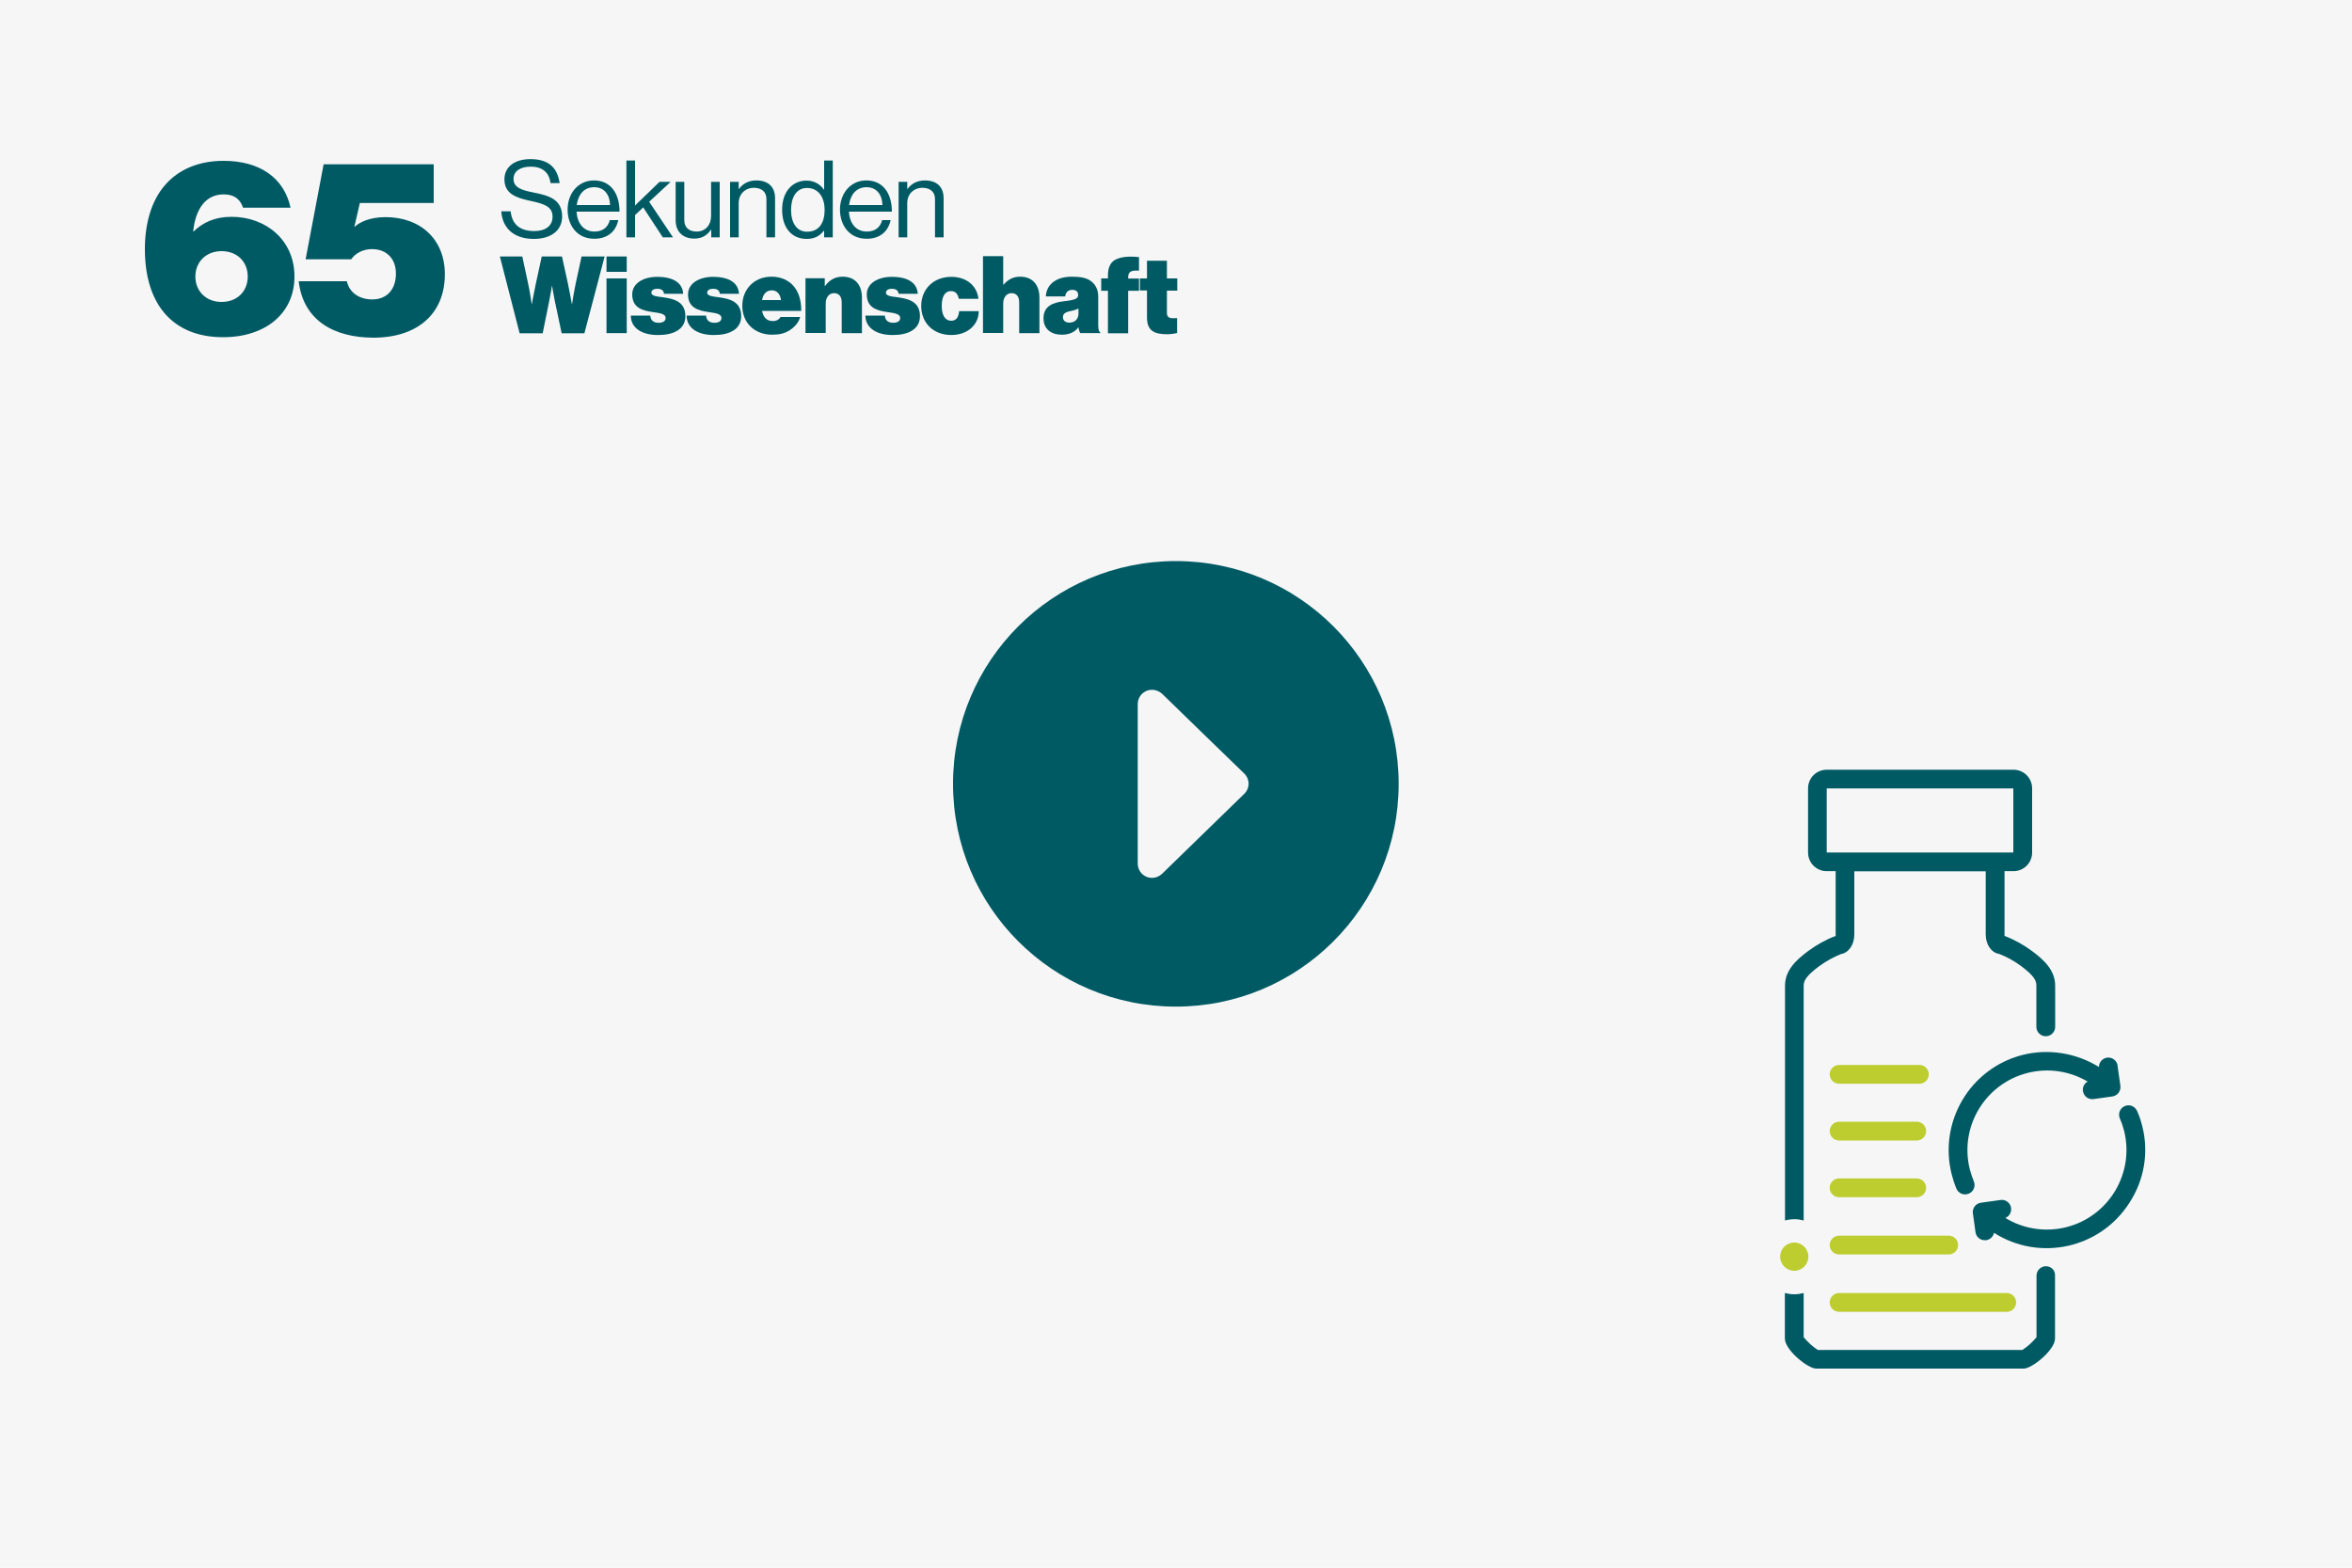 <?xml version="1.0" encoding="utf-8"?>
<!-- Generator: Adobe Illustrator 25.4.1, SVG Export Plug-In . SVG Version: 6.00 Build 0)  -->
<svg version="1.1" xmlns="http://www.w3.org/2000/svg" xmlns:xlink="http://www.w3.org/1999/xlink" x="0px" y="0px"
	 viewBox="0 0 1500 1000" style="enable-background:new 0 0 1500 1000;" xml:space="preserve">
<style type="text/css">
	.st0{fill:#F6F6F6;}
	.st1{fill:none;}
	.st2{fill:#005A64;}
	.st3{fill:none;stroke:#025A64;stroke-width:12.644;stroke-linecap:round;stroke-miterlimit:10;}
	.st4{fill:none;stroke:#065A63;stroke-width:12.644;stroke-linecap:round;stroke-miterlimit:10;}
	.st5{fill:#BECD30;}
	.st6{fill:none;stroke:#025A64;stroke-width:12.644;stroke-linecap:round;stroke-linejoin:round;}
	.st7{fill:#FFFFFF;stroke:#025A64;stroke-width:12.644;stroke-linecap:round;stroke-linejoin:round;}
	.st8{fill:none;stroke:#BECD30;stroke-width:9.483;stroke-linecap:round;stroke-linejoin:round;}
	.st9{fill:none;stroke:#025A64;stroke-width:8.486;stroke-linecap:round;stroke-miterlimit:10;}
	.st10{fill:none;stroke:#065A63;stroke-width:8.486;stroke-linecap:round;stroke-miterlimit:10;}
	.st11{fill:none;stroke:#025A64;stroke-width:8.486;stroke-linecap:round;stroke-linejoin:round;}
	.st12{fill:#FFFFFF;stroke:#025A64;stroke-width:8.486;stroke-linecap:round;stroke-linejoin:round;}
	.st13{fill:none;stroke:#BECD30;stroke-width:6.365;stroke-linecap:round;stroke-linejoin:round;}
	.st14{fill:#BDCD30;}
	.st15{fill:#065A63;}
	.st16{fill:#FFFFFF;}
	.st17{fill:none;stroke:#035963;stroke-width:9.287;stroke-linecap:round;stroke-linejoin:round;stroke-miterlimit:10;}
	.st18{clip-path:url(#SVGID_00000108267210353192079940000017125949424110448272_);fill:#FFFFFF;}
	
		.st19{clip-path:url(#SVGID_00000108267210353192079940000017125949424110448272_);fill:none;stroke:#035963;stroke-width:9.287;stroke-linecap:round;stroke-linejoin:round;stroke-miterlimit:10;}
	.st20{clip-path:url(#SVGID_00000131353138955230338640000013649903395328646063_);fill:#FFFFFF;}
	
		.st21{clip-path:url(#SVGID_00000131353138955230338640000013649903395328646063_);fill:none;stroke:#035963;stroke-width:9.287;stroke-linecap:round;stroke-linejoin:round;stroke-miterlimit:10;}
	.st22{clip-path:url(#SVGID_00000166647874641044116020000015616275773054808765_);fill:#FFFFFF;}
	
		.st23{clip-path:url(#SVGID_00000166647874641044116020000015616275773054808765_);fill:none;stroke:#035963;stroke-width:9.287;stroke-linecap:round;stroke-linejoin:round;stroke-miterlimit:10;}
	.st24{clip-path:url(#SVGID_00000106109888476110151650000002323658452000529073_);fill:#FFFFFF;}
	
		.st25{clip-path:url(#SVGID_00000106109888476110151650000002323658452000529073_);fill:none;stroke:#035963;stroke-width:9.287;stroke-linecap:round;stroke-linejoin:round;stroke-miterlimit:10;}
	
		.st26{clip-path:url(#SVGID_00000106109888476110151650000002323658452000529073_);fill:none;stroke:#BDCC30;stroke-width:5.858;stroke-linecap:round;stroke-linejoin:round;}
	
		.st27{clip-path:url(#SVGID_00000007392843379581761720000015165205829965647549_);fill:none;stroke:#035963;stroke-width:9.287;stroke-linecap:round;stroke-linejoin:round;stroke-miterlimit:10;}
	
		.st28{clip-path:url(#SVGID_00000066499082602256270220000016967335210956026263_);fill:none;stroke:#035963;stroke-width:9.287;stroke-linecap:round;stroke-linejoin:round;stroke-miterlimit:10;}
	
		.st29{clip-path:url(#SVGID_00000009592353667741182660000002851417757352468925_);fill:none;stroke:#035963;stroke-width:9.287;stroke-linecap:round;stroke-miterlimit:10;}
	
		.st30{clip-path:url(#SVGID_00000009592353667741182660000002851417757352468925_);fill:none;stroke:#BDCC30;stroke-width:10.702;stroke-linecap:round;stroke-linejoin:round;stroke-miterlimit:10;}
	.st31{clip-path:url(#SVGID_00000009592353667741182660000002851417757352468925_);fill:#BDCC30;}
	.st32{fill:none;stroke:#035963;stroke-width:10.03;stroke-linecap:round;stroke-linejoin:round;stroke-miterlimit:10;}
	.st33{clip-path:url(#SVGID_00000081636147266827737310000005389296684160158599_);fill:#FFFFFF;}
	
		.st34{clip-path:url(#SVGID_00000081636147266827737310000005389296684160158599_);fill:none;stroke:#035963;stroke-width:10.03;stroke-linecap:round;stroke-linejoin:round;stroke-miterlimit:10;}
	.st35{clip-path:url(#SVGID_00000163783837911458078790000012697383377224468414_);fill:#FFFFFF;}
	
		.st36{clip-path:url(#SVGID_00000163783837911458078790000012697383377224468414_);fill:none;stroke:#035963;stroke-width:10.03;stroke-linecap:round;stroke-linejoin:round;stroke-miterlimit:10;}
	.st37{clip-path:url(#SVGID_00000152261118683992500180000015712397250642652298_);fill:#FFFFFF;}
	
		.st38{clip-path:url(#SVGID_00000152261118683992500180000015712397250642652298_);fill:none;stroke:#035963;stroke-width:10.03;stroke-linecap:round;stroke-linejoin:round;stroke-miterlimit:10;}
	.st39{clip-path:url(#SVGID_00000043417971705637826930000016408595244952804495_);fill:#FFFFFF;}
	
		.st40{clip-path:url(#SVGID_00000043417971705637826930000016408595244952804495_);fill:none;stroke:#035963;stroke-width:10.03;stroke-linecap:round;stroke-linejoin:round;stroke-miterlimit:10;}
	
		.st41{clip-path:url(#SVGID_00000043417971705637826930000016408595244952804495_);fill:none;stroke:#BDCC30;stroke-width:6.327;stroke-linecap:round;stroke-linejoin:round;}
	
		.st42{clip-path:url(#SVGID_00000064323271989789718100000000423193233728001722_);fill:none;stroke:#035963;stroke-width:10.03;stroke-linecap:round;stroke-linejoin:round;stroke-miterlimit:10;}
	
		.st43{clip-path:url(#SVGID_00000170274600277225776450000009113429172739047066_);fill:none;stroke:#035963;stroke-width:10.03;stroke-linecap:round;stroke-linejoin:round;stroke-miterlimit:10;}
	
		.st44{clip-path:url(#SVGID_00000023257152264456749850000000423295585303950984_);fill:none;stroke:#035963;stroke-width:10.03;stroke-linecap:round;stroke-miterlimit:10;}
	
		.st45{clip-path:url(#SVGID_00000023257152264456749850000000423295585303950984_);fill:none;stroke:#BDCC30;stroke-width:11.558;stroke-linecap:round;stroke-linejoin:round;stroke-miterlimit:10;}
	.st46{clip-path:url(#SVGID_00000023257152264456749850000000423295585303950984_);fill:#BDCC30;}
	.st47{fill:none;stroke:#035963;stroke-width:6.321;stroke-linecap:round;stroke-linejoin:round;stroke-miterlimit:10;}
	.st48{clip-path:url(#SVGID_00000119120009113253870170000006336785388524846013_);fill:#FFFFFF;}
	
		.st49{clip-path:url(#SVGID_00000119120009113253870170000006336785388524846013_);fill:none;stroke:#035963;stroke-width:6.321;stroke-linecap:round;stroke-linejoin:round;stroke-miterlimit:10;}
	.st50{clip-path:url(#SVGID_00000132078350108462954670000012936023816297640112_);fill:#FFFFFF;}
	
		.st51{clip-path:url(#SVGID_00000132078350108462954670000012936023816297640112_);fill:none;stroke:#035963;stroke-width:6.321;stroke-linecap:round;stroke-linejoin:round;stroke-miterlimit:10;}
	.st52{clip-path:url(#SVGID_00000100360097854121053740000008162912728404461710_);fill:#FFFFFF;}
	
		.st53{clip-path:url(#SVGID_00000100360097854121053740000008162912728404461710_);fill:none;stroke:#035963;stroke-width:6.321;stroke-linecap:round;stroke-linejoin:round;stroke-miterlimit:10;}
	.st54{clip-path:url(#SVGID_00000031914941603082983050000013209247350093761960_);fill:#FFFFFF;}
	
		.st55{clip-path:url(#SVGID_00000031914941603082983050000013209247350093761960_);fill:none;stroke:#035963;stroke-width:6.321;stroke-linecap:round;stroke-linejoin:round;stroke-miterlimit:10;}
	
		.st56{clip-path:url(#SVGID_00000031914941603082983050000013209247350093761960_);fill:none;stroke:#BDCC30;stroke-width:3.987;stroke-linecap:round;stroke-linejoin:round;}
	
		.st57{clip-path:url(#SVGID_00000101101160887590202440000004058646535064666512_);fill:none;stroke:#035963;stroke-width:6.321;stroke-linecap:round;stroke-linejoin:round;stroke-miterlimit:10;}
	
		.st58{clip-path:url(#SVGID_00000154404801692379965680000015506523907788925355_);fill:none;stroke:#035963;stroke-width:6.321;stroke-linecap:round;stroke-linejoin:round;stroke-miterlimit:10;}
	
		.st59{clip-path:url(#SVGID_00000033344376247703983920000012753482133770934945_);fill:none;stroke:#035963;stroke-width:6.321;stroke-linecap:round;stroke-miterlimit:10;}
	
		.st60{clip-path:url(#SVGID_00000033344376247703983920000012753482133770934945_);fill:none;stroke:#BDCC30;stroke-width:7.284;stroke-linecap:round;stroke-linejoin:round;stroke-miterlimit:10;}
	.st61{clip-path:url(#SVGID_00000033344376247703983920000012753482133770934945_);fill:#BDCC30;}
	.st62{fill:none;stroke:#005A64;stroke-width:12.821;stroke-linecap:round;stroke-linejoin:round;stroke-miterlimit:10;}
	.st63{fill:#005A64;stroke:#005A64;stroke-width:7.051;stroke-linecap:round;stroke-linejoin:round;stroke-miterlimit:10;}
	.st64{fill:none;stroke:#BDCD30;stroke-width:8.334;stroke-linecap:round;stroke-linejoin:round;}
	.st65{fill:none;stroke:#005A64;stroke-width:8.334;stroke-linecap:round;stroke-linejoin:round;}
	.st66{fill:none;stroke:#BDCD30;stroke-width:6.54;stroke-miterlimit:10;}
	.st67{fill:#025A64;}
	.st68{fill:none;stroke:#005A64;stroke-width:8.026;stroke-linecap:round;stroke-linejoin:round;stroke-miterlimit:10;}
	.st69{fill:#005A64;stroke:#005A64;stroke-width:4.414;stroke-linecap:round;stroke-linejoin:round;stroke-miterlimit:10;}
	.st70{fill:none;stroke:#BDCD30;stroke-width:5.217;stroke-linecap:round;stroke-linejoin:round;}
	.st71{fill:none;stroke:#005A64;stroke-width:5.217;stroke-linecap:round;stroke-linejoin:round;}
	.st72{fill:none;stroke:#BDCD30;stroke-width:4.094;stroke-miterlimit:10;}
	.st73{display:none;}
	.st74{display:inline;fill:none;stroke:#005A64;stroke-width:0.894;stroke-miterlimit:10;}
	.st75{display:inline;fill:none;stroke:#005A64;stroke-width:0.74;stroke-miterlimit:10;}
	.st76{display:inline;fill:none;stroke:#005A64;stroke-miterlimit:10;}
	.st77{fill:none;stroke:#005A64;stroke-width:13.909;stroke-linecap:round;stroke-miterlimit:10;}
	.st78{fill:#FFFFFF;stroke:#005A64;stroke-width:13.909;stroke-linecap:round;stroke-miterlimit:10;}
	.st79{fill:none;stroke:#025A64;stroke-width:12.518;stroke-linecap:round;stroke-linejoin:round;stroke-miterlimit:10;}
	.st80{fill:none;stroke:#025A64;stroke-width:13.909;stroke-linecap:round;stroke-linejoin:round;stroke-miterlimit:10;}
	.st81{fill:none;stroke:#005A64;stroke-width:9.127;stroke-linecap:round;stroke-miterlimit:10;}
	.st82{fill:#FFFFFF;stroke:#005A64;stroke-width:9.127;stroke-linecap:round;stroke-miterlimit:10;}
	.st83{fill:none;stroke:#025A64;stroke-width:8.214;stroke-linecap:round;stroke-linejoin:round;stroke-miterlimit:10;}
	.st84{fill:none;stroke:#025A64;stroke-width:9.127;stroke-linecap:round;stroke-linejoin:round;stroke-miterlimit:10;}
</style>
<g id="Text">
	<rect x="-0.2" y="0" class="st0" width="1500.2" height="1000"/>
	<g>
		<circle class="st2" cx="749.9" cy="500" r="142.1"/>
		<g>
			<path class="st0" d="M734.7,555.5c-0.6,0-1.2-0.1-1.8-0.4c-1.7-0.7-2.8-2.4-2.8-4.2V449.1c0-1.8,1.1-3.5,2.8-4.2
				c0.6-0.2,1.2-0.4,1.8-0.4c1.2,0,2.3,0.4,3.2,1.3l52.4,50.9c0.9,0.9,1.4,2,1.4,3.3s-0.5,2.4-1.4,3.3l-52.4,50.9
				C737,555,735.9,555.5,734.7,555.5z"/>
			<path class="st0" d="M734.7,449.1l26.2,25.5l26.2,25.5l-26.2,25.5l-26.2,25.5V500V449.1 M734.7,440c-1.2,0-2.4,0.2-3.5,0.7
				c-3.4,1.4-5.6,4.7-5.6,8.4V500v50.9c0,3.7,2.2,7,5.6,8.4c1.1,0.5,2.3,0.7,3.5,0.7c2.3,0,4.6-0.9,6.4-2.6l26.2-25.5l26.2-25.5
				c1.8-1.7,2.8-4.1,2.8-6.5s-1-4.8-2.8-6.5L767.3,468l-26.2-25.5C739.3,440.9,737,440,734.7,440L734.7,440z"/>
		</g>
	</g>
	<g>
		<path class="st2" d="M92.4,158.9c0-16.2,4.1-30.9,12.9-40.9c8.5-9.8,21.2-15.4,37.3-15.4c23.3,0,38.6,11,42.7,29.9H155
			c-1.4-4.2-4.4-8.5-12.4-8.5c-10.7,0-17.8,8.2-19.4,23.6h0.3c6-5.7,13.4-9.3,24.2-9.3c21.6,0,40.1,14.6,40.1,38.1
			c0,23.6-18.6,38.7-45.5,38.7C110,215.1,92.4,193.9,92.4,158.9z M158,176.4c0-9.3-6.6-16.2-16.7-16.2c-9.9,0-16.7,6.9-16.7,16.2
			s6.8,16.2,16.7,16.2C151.4,192.6,158,185.7,158,176.4z"/>
		<path class="st2" d="M190.5,179.4h30.7c1.7,7.6,8.3,11.6,16.2,11.6c9.3,0,15.1-6.3,15.1-16.5c0-9.3-5.8-15.6-15.3-15.6
			c-5.7,0-10.7,2.7-13.2,6.5h-29.1l11.5-60.6h70.2v24.7h-47.1l-3.5,15.1h0.3c3.1-3,9.9-6.1,19.5-6.1c22.4,0,37.9,14.2,37.9,36.4
			c0,25.3-17.5,40.5-45.6,40.5C212.9,215.3,193.4,204.4,190.5,179.4z"/>
	</g>
	<g>
		<path class="st2" d="M318.8,163.6h14.3l3.6,16.8c1.2,5.3,2.4,13.6,2.4,13.6h0.1c0,0,1.3-7.3,2.5-12.9l3.8-17.5h12.9l3.8,17.3
			c1.2,5.7,2.5,13.1,2.5,13.1h0.1c0,0,1.3-8.3,2.5-13.8l3.6-16.6h14.7l-12.9,49h-14.5l-4.4-20.8c-0.9-4.2-1.7-9.5-1.7-9.5H352
			c0,0-0.8,5.3-1.7,9.5l-4.2,20.8h-14.7L318.8,163.6z"/>
		<path class="st2" d="M386.8,163.6h12.9v9.8h-12.9V163.6z M386.8,177.6h12.9v34.9h-12.9V177.6z"/>
		<path class="st2" d="M402.3,201.3h12.4c0.2,2.9,2,4.6,5.3,4.6c2.5,0,4.5-0.9,4.5-3c0-2.9-4-3.2-8.6-3.9
			c-5.9-0.9-12.7-2.5-12.7-11.2c0-7.2,7.3-11.2,15.9-11.2c10.6,0,16.2,4,16.6,10.8h-12.2c-0.3-2.6-2.3-3.2-4.4-3.2
			c-1.9,0-3.7,0.8-3.7,2.5c0,2,3.2,2.4,7.2,2.9c6.4,0.9,14.5,2.3,14.5,12.1c0,8.4-7.6,12-17.2,12
			C409.5,213.8,402.3,209.3,402.3,201.3z"/>
		<path class="st2" d="M437.9,201.3h12.4c0.2,2.9,2,4.6,5.3,4.6c2.5,0,4.5-0.9,4.5-3c0-2.9-4-3.2-8.6-3.9
			c-5.9-0.9-12.7-2.5-12.7-11.2c0-7.2,7.3-11.2,15.9-11.2c10.6,0,16.2,4,16.6,10.8h-12.2c-0.3-2.6-2.3-3.2-4.4-3.2
			c-1.9,0-3.7,0.8-3.7,2.5c0,2,3.2,2.4,7.2,2.9c6.4,0.9,14.5,2.3,14.5,12.1c0,8.4-7.6,12-17.2,12
			C445.1,213.8,437.9,209.3,437.9,201.3z"/>
		<path class="st2" d="M473.4,195.1c0-10.6,7.6-18.6,18.6-18.6c5.5,0,9.7,1.8,12.9,4.7c4.2,3.9,6.2,10.1,6.1,17.1H486
			c0.8,4,2.9,6.5,6.9,6.5c2.3,0,3.9-0.9,4.9-2.6h12.5c-0.8,3.2-3.2,6.2-6.6,8.4c-3.2,2.1-6.7,2.9-11.2,2.9
			C481,213.5,473.4,205.7,473.4,195.1z M486,191.4h12.1c-0.5-3.9-2.7-6.2-5.8-6.2C488.7,185.2,486.7,187.6,486,191.4z"/>
		<path class="st2" d="M526,182.4h0.2c2.8-3.8,6.4-5.9,11.2-5.9c8.1,0,12.3,5.4,12.3,13.4v22.6h-12.9v-19.5c0-3.6-1.5-6-4.9-6
			c-3.3,0-5.3,2.9-5.3,6.6v18.8h-12.9v-34.9H526V182.4z"/>
		<path class="st2" d="M551.9,201.3h12.4c0.2,2.9,2,4.6,5.3,4.6c2.5,0,4.5-0.9,4.5-3c0-2.9-4-3.2-8.6-3.9
			c-5.9-0.9-12.7-2.5-12.7-11.2c0-7.2,7.3-11.2,15.9-11.2c10.6,0,16.2,4,16.6,10.8h-12.2c-0.3-2.6-2.3-3.2-4.4-3.2
			c-1.9,0-3.7,0.8-3.7,2.5c0,2,3.2,2.4,7.2,2.9c6.4,0.9,14.5,2.3,14.5,12.1c0,8.4-7.6,12-17.2,12C559.2,213.8,552,209.3,551.9,201.3
			z"/>
		<path class="st2" d="M587.5,195.2c0-10.6,7.7-18.6,19.2-18.6c9.9,0,16.4,5.8,17.3,14h-12.5c-0.7-3.2-2.2-4.9-5-4.9
			c-4,0-5.9,3.6-5.9,9.5c0,5.8,2.1,9.4,6,9.4c3.2,0,4.7-2.1,5.1-6.1h12.5c0,8.6-7.1,15.2-17.5,15.2
			C595.1,213.7,587.5,205.8,587.5,195.2z"/>
		<path class="st2" d="M639.8,181.6h0.2c2.6-3,5.8-5.1,10.6-5.1c8.1,0,12.3,5.4,12.3,13.4v22.6H650v-19.5c0-3.6-1.5-6-4.9-6
			c-3.3,0-5.3,2.9-5.3,6.6v18.8h-12.9v-49h12.9V181.6z"/>
		<path class="st2" d="M687.8,208.8h-0.1c-2.3,3.2-6,4.7-10.6,4.7c-6.7,0-11.6-3.6-11.6-10.5c0-7.7,6-10,12.7-10.8
			c7.4-0.8,9.4-1.7,9.4-3.9c0-1.9-0.9-3.4-3.7-3.4c-2.8,0-4.2,1.6-4.6,4.2h-12.3c0.3-6.9,5.6-12.6,16.6-12.6c5.3,0,8.8,0.7,11.4,2.3
			c3.6,2.3,5.4,5.8,5.4,10.5v17.5c0,2.9,0.2,4.5,1.3,5.2v0.5h-12.7C688.5,211.8,688.1,210.7,687.8,208.8z M687.8,199.9v-3.1
			c-1.2,0.6-2.8,1.2-5,1.6c-3.8,0.8-4.9,1.9-4.9,4c0,2.3,1.9,3.4,4,3.4C685,205.8,687.8,204.1,687.8,199.9z"/>
		<path class="st2" d="M702.3,177.6h4.3v-1.9c0-4,1-6.9,3-8.8c3.3-3.2,10.3-3.6,16.8-2.9v8.6c-4-0.1-6.9,0-6.9,4.2v0.9h6.9v7.8h-6.9
			v27.1h-12.9v-27.1h-4.3V177.6z"/>
		<path class="st2" d="M727,177.6h4.5v-11.3h12.7v11.3h6.6v7.8h-6.6v14.2c0,3.5,2.5,3.6,6.5,3.3v9.5c-2,0.5-4,0.8-6.4,0.8
			c-8.5,0-12.8-2.4-12.8-10.8v-17.1H727V177.6z"/>
	</g>
	<g>
		<path class="st2" d="M319.7,134.8h6c0.8,8.3,5.9,12.6,15.1,12.6c6.8,0,11.6-3.1,11.6-9.2c0-6.7-5.9-8.3-14.7-10.2
			c-8.6-1.9-16-4.4-16-13.6c0-8.1,6.7-12.9,16.6-12.9c12.3,0,17.3,6.2,18.6,15.3h-5.8c-0.9-7-5.4-10.5-12.6-10.5
			c-6.6,0-11,2.8-11,7.9c0,5.5,5.5,7.2,12.8,8.6c9.5,1.9,18.2,4.2,18.2,15.3c0,9.2-7.5,14.3-18,14.3
			C326.9,152.4,320.3,144.7,319.7,134.8z"/>
		<path class="st2" d="M362,133.7c0-10.3,6.7-18.6,16.8-18.6c10.6,0,16.3,8.2,16.3,19.9h-27.4c0.4,7.2,4.3,12.7,11.4,12.7
			c5.1,0,8.6-2.5,9.8-7.3h5.4c-1.6,7.6-7.2,11.9-15.2,11.9C368.3,152.4,362,144,362,133.7z M367.8,130.8h21.3
			c-0.3-7.1-4-11.4-10.3-11.4C372.2,119.5,368.7,124.4,367.8,130.8z"/>
		<path class="st2" d="M410.2,132.3l-5.2,4.9v14.2h-5.5v-49h5.5v28.7l15.6-15.1h7.1L414,128.7l15.2,22.7h-6.5L410.2,132.3z"/>
		<path class="st2" d="M453.6,151.4v-4.9h-0.1c-2.5,3.4-5.5,5.7-10.7,5.7c-7.3,0-11.9-4.4-11.9-11.7V116h5.5v24.4
			c0,4.6,2.9,7.3,7.9,7.3c5.6,0,9.2-4.2,9.2-9.9V116h5.5v35.4H453.6z"/>
		<path class="st2" d="M471.1,120.6h0.1c2.5-3.4,6.1-5.5,11.2-5.5c7.4,0,11.9,4,11.9,11.4v24.9h-5.5V127c0-4.6-3-7.2-8-7.2
			c-5.6,0-9.7,4-9.7,9.8v21.8h-5.5V116h5.5V120.6z"/>
		<path class="st2" d="M498.8,133.8c0-11.8,6.8-18.6,15.6-18.6c5,0,8.8,2.5,11.1,5.8h0.1v-18.6h5.5v49h-5.5v-4.3h-0.1
			c-2.7,3.4-6,5.3-11,5.3C504.8,152.4,498.8,145.2,498.8,133.8z M525.9,133.9c0-8.2-4-14-11.3-14c-6.7,0-10.1,6-10.1,14
			c0,8,3.4,13.9,10.2,13.9C522.6,147.8,525.9,141.9,525.9,133.9z"/>
		<path class="st2" d="M535.7,133.7c0-10.3,6.7-18.6,16.8-18.6c10.6,0,16.3,8.2,16.3,19.9h-27.4c0.4,7.2,4.3,12.7,11.4,12.7
			c5.1,0,8.6-2.5,9.8-7.3h5.4c-1.6,7.6-7.2,11.9-15.2,11.9C542,152.4,535.7,144,535.7,133.7z M541.5,130.8h21.3
			c-0.3-7.1-4-11.4-10.3-11.4C545.9,119.5,542.3,124.4,541.5,130.8z"/>
		<path class="st2" d="M578.6,120.6h0.1c2.5-3.4,6.1-5.5,11.2-5.5c7.4,0,11.9,4,11.9,11.4v24.9h-5.5V127c0-4.6-3-7.2-8-7.2
			c-5.6,0-9.7,4-9.7,9.8v21.8h-5.5V116h5.5V120.6z"/>
	</g>
	<g>
		<path class="st2" d="M1290,672.9c-33.5,8.5-53.8,42.6-45.3,76.2c0.8,3.1,1.8,6.2,3,9.1c1.3,3.1,4.8,4.5,7.9,3.2s4.5-4.8,3.2-7.9
			c-1-2.4-1.8-4.9-2.5-7.4c-6.9-27.2,9.6-54.8,36.8-61.7c13-3.3,26.7-1.3,38.3,5.5c-2.9,1.6-3.9,5.2-2.3,8.1c1,1.9,3,3.1,5.1,3.1
			c0.3,0,0.6,0,0.8,0l12.2-1.7c3.3-0.5,5.5-3.5,5.1-6.7l-1.7-12.1c0-3.3-2.7-6-6-6c-3.3,0-6,2.7-6,6
			C1324,671.6,1306.5,668.8,1290,672.9z"/>
		<path class="st2" d="M1366.2,718.2c-0.8-3.3-1.9-6.5-3.3-9.6c-1.4-3-4.9-4.4-7.9-3c-3,1.3-4.3,4.8-3.1,7.7c1.1,2.5,2,5.1,2.7,7.8
			c6.9,27.2-9.6,54.8-36.8,61.7c-13.2,3.3-27.3,1.2-38.9-5.9c3.1-1.2,4.5-4.7,3.3-7.8c-1.1-2.6-3.9-4.2-6.7-3.6l-12.2,1.7
			c-3.3,0.5-5.5,3.5-5.1,6.7l1.7,12.1c0.4,3,3,5.2,6,5.1c0.3,0,0.6,0,0.8,0c2.5-0.4,4.5-2.2,5-4.7c29.2,18.6,68,9.9,86.5-19.4
			C1367.6,752.5,1370.5,734.8,1366.2,718.2L1366.2,718.2z"/>
		<path class="st2" d="M1304.8,807.7c-3.3,0-6,2.7-6,6v39.3c-2.6,3.1-5.6,5.9-9,8.1h-130.5c-3.4-2.2-6.4-5-9-8.1v-28.2
			c-2,0.5-4,0.8-6,0.8c-2,0-4-0.3-6-0.8v29c0,7.3,14.6,19.2,20,19.2h132.3c5.4,0,20-11.9,20-19.2v-40.1
			C1310.8,810.3,1308.1,807.7,1304.8,807.7z"/>
		<path class="st2" d="M1150.3,778.5V628.8c0-3.2,1.6-6.3,9.9-12.5c4.3-3.1,8.9-5.7,13.8-7.7c5-0.8,8.6-6,8.6-12.5v-40.3h83.8V596
			c0,6.6,3.6,11.7,8.6,12.5c4.9,1.9,9.6,4.5,13.8,7.6c8.3,6.2,9.9,9.3,9.9,12.5V655c0,3.3,2.7,6,6,6c3.3,0,6-2.7,6-6v-26.2
			c0-10.2-7.6-16.8-14.7-22.1c-5.4-4-11.3-7.3-17.6-9.7c0-0.3,0-0.7,0-1v-40.3h5.7c6.6,0,11.9-5.3,11.9-11.9v-40.9
			c0-6.6-5.3-11.9-11.9-11.9H1165c-6.6,0-11.9,5.3-11.9,11.9v40.9c0,6.6,5.3,11.9,11.9,11.9h5.7V596c0,0.3,0,0.7,0,1
			c-6.3,2.4-12.2,5.7-17.6,9.7c-7.1,5.3-14.7,11.9-14.7,22.1v149.7c1.9-0.5,4-0.8,6-0.8C1146.4,777.7,1148.3,778,1150.3,778.5z
			 M1165,502.9h119v40.9h-119L1165,502.9z"/>
		<circle class="st14" cx="1144.3" cy="801.6" r="9"/>
		<path class="st14" d="M1172.9,691.3h51.2c3.3,0,6-2.7,6-6s-2.7-6-6-6h-51.2c-3.3,0-6,2.7-6,6S1169.6,691.3,1172.9,691.3z"/>
		<path class="st14" d="M1172.9,727.5h49.5c3.3,0,6-2.7,6-6s-2.7-6-6-6h-49.5c-3.3,0-6,2.7-6,6S1169.6,727.5,1172.9,727.5z"/>
		<path class="st14" d="M1172.9,763.7h49.5c3.3,0,6-2.7,6-6s-2.7-6-6-6h-49.5c-3.3,0-6,2.7-6,6S1169.6,763.7,1172.9,763.7z"/>
		<path class="st14" d="M1172.9,800.2h69.9c3.3,0,6-2.7,6-6s-2.7-6-6-6h-69.9c-3.3,0-6,2.7-6,6S1169.6,800.2,1172.9,800.2z"/>
		<path class="st14" d="M1172.9,836.8h106.9c3.3,0,6-2.7,6-6s-2.7-6-6-6h-106.9c-3.3,0-6,2.7-6,6S1169.6,836.8,1172.9,836.8z"/>
	</g>
</g>
<g id="Ebene_1">
</g>
<g id="Status">
</g>
<g id="Hilfsrahmen" class="st73">
</g>
<g id="a999053c-36df-4dc0-b00f-e9a82a50516d">
</g>
</svg>
